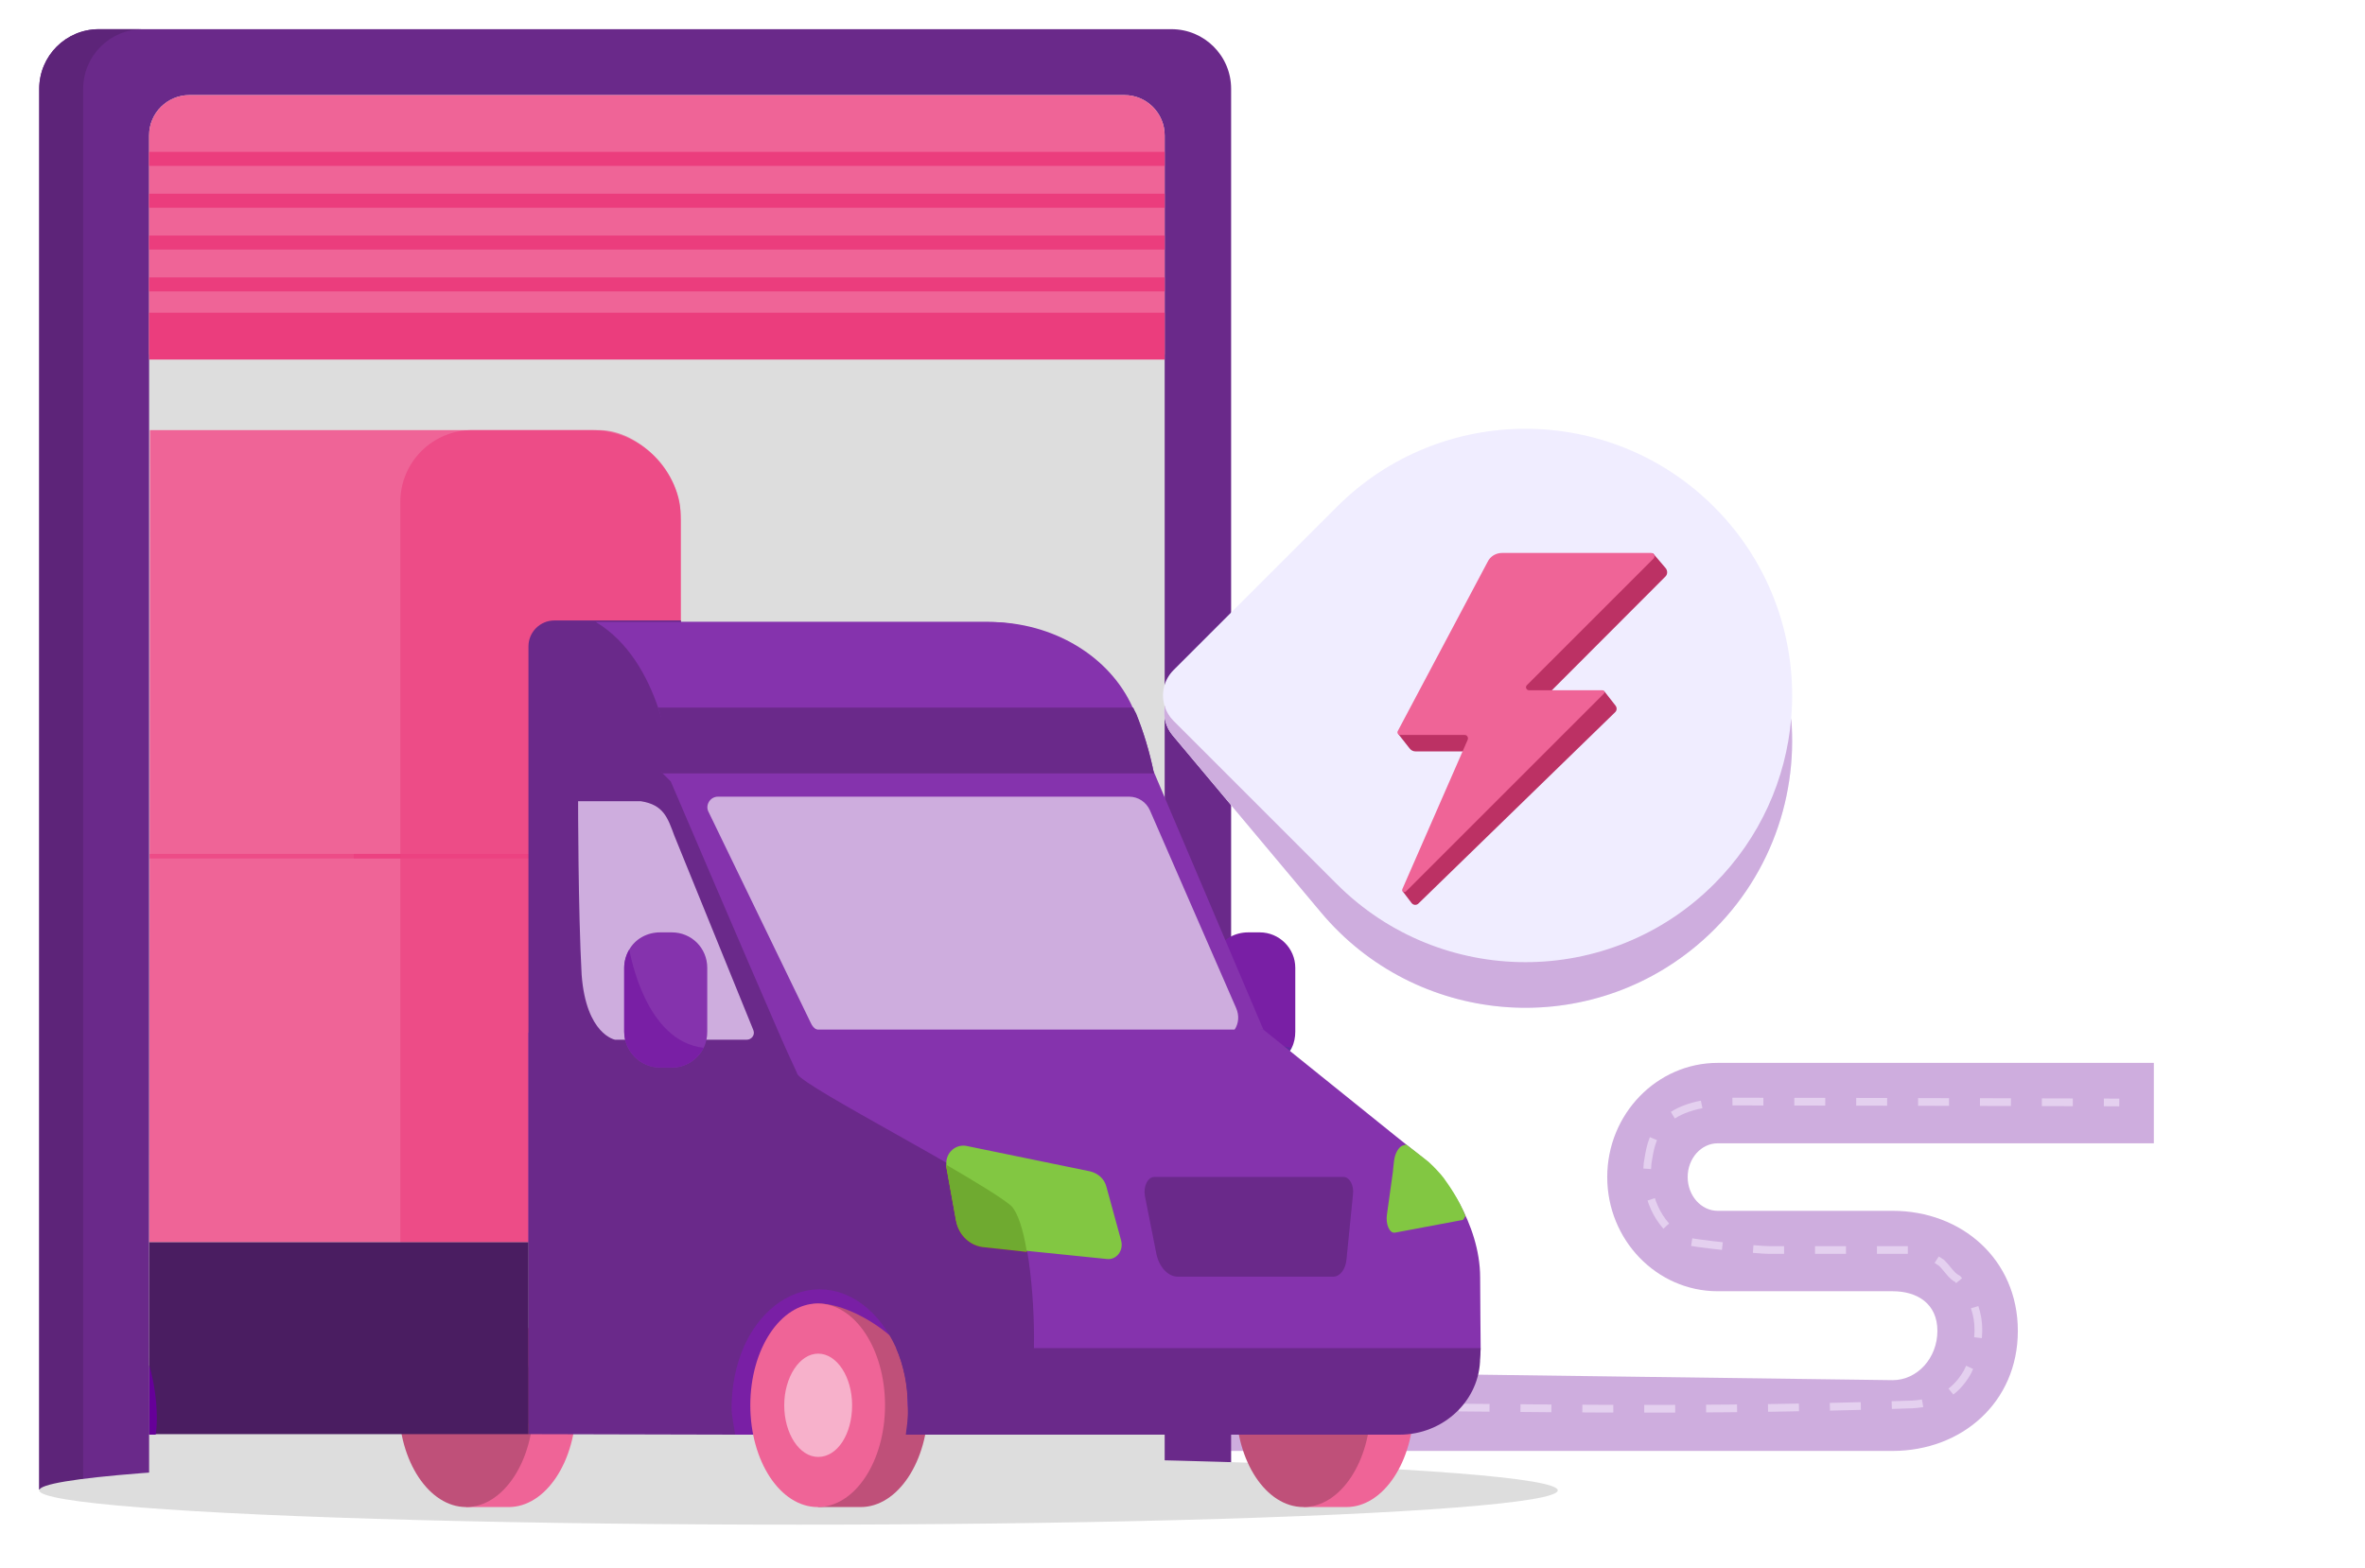 <?xml version="1.0" encoding="UTF-8"?>
<svg xmlns="http://www.w3.org/2000/svg" xmlns:xlink="http://www.w3.org/1999/xlink" version="1.1" viewBox="0 0 920 610">
  <defs>
    <style>
      .cls-1, .cls-2, .cls-3 {
        fill: none;
      }

      .cls-4, .cls-5, .cls-6, .cls-7, .cls-8 {
        fill-rule: evenodd;
      }

      .cls-4, .cls-9 {
        fill: #ef6497;
      }

      .cls-10 {
        fill: #791fa5;
      }

      .cls-11 {
        fill: #8533ad;
      }

      .cls-12 {
        fill: #24478e;
        opacity: .3;
      }

      .cls-12, .cls-13 {
        isolation: isolate;
      }

      .cls-13 {
        opacity: .6;
      }

      .cls-13, .cls-14 {
        fill: #eb3d7d;
      }

      .cls-15 {
        fill: #82c742;
      }

      .cls-16 {
        fill: #4a1d61;
      }

      .cls-17 {
        fill: #8533ad;
      }

      .cls-18 {
        fill: #bc3164;
      }

      .cls-5, .cls-19 {
        fill: #ceadde;
      }

      .cls-20 {
        fill: #b52126;
      }

      .cls-21 {
        fill: #f7b1cb;
      }

      .cls-6 {
        fill: #f0edff;
      }

      .cls-22, .cls-8 {
        fill: #6a298a;
      }

      .cls-23, .cls-7 {
        fill: #ddd;
      }

      .cls-24 {
        fill: #609;
      }

      .cls-2, .cls-3 {
        stroke: #e4d0ef;
        stroke-miterlimit: 10;
        stroke-width: 3px;
      }

      .cls-3 {
        stroke-dasharray: 12.037 12.037;
      }

      .cls-25 {
        fill: #bf5079;
      }

      .cls-26 {
        fill: #6faa30;
      }

      .cls-27 {
        fill: #5d2479;
      }

      .cls-28 {
        clip-path: url(#clippath);
      }
    </style>
    <clipPath id="clippath">
      <path class="cls-1" d="M571.058,598.646H112.383l-42.754-5.911-11.624-25.219.394-514.039c0-9.26,7.487-16.944,16.944-16.944h495.519c9.26,0,16.944,7.487,16.944,16.944v528.225c0,9.457-7.487,16.944-16.747,16.944Z"/>
    </clipPath>
  </defs>
  <!-- Generator: Adobe Illustrator 28.7.1, SVG Export Plug-In . SVG Version: 1.2.0 Build 142)  -->
  <g>
    <g id="Camada_2">
      <g>
        <g>
          <path class="cls-19" d="M736.245,471.158h-68.046c-6.442,0-11.682-5.893-11.682-13.137s5.24-13.136,11.682-13.136h169.655v-31.293h-169.655c-23.696,0-42.975,19.931-42.975,44.428s19.279,44.43,42.975,44.43h68.046c9.604,0,17.417,4.848,17.417,15.421s-7.813,19.177-17.417,19.177l-283.18-3.755v31.293h283.18c26.859,0,48.71-18.886,48.71-46.714s-21.851-46.714-48.71-46.714Z"/>
          <g>
            <path class="cls-2" d="M453.066,547.28c2.012-.015,4.013-.028,6.003-.04"/>
            <path class="cls-3" d="M471.106,547.186c97.817-.295,171.418,2.842,272.921-.699,8.993-.575,16.272-3.755,21.279-12.517,6.259-12.517,6.259-25.034-3.755-36.3-2.503-1.252-3.755-3.755-6.259-6.259-3.755-2.503-7.51-5.007-12.517-5.007h-54.307c-5.007,0-30.014-2.503-33.769-3.755-10.014-6.259-15.021-17.524-13.769-30.041,1.485-8.541,2.393-23.966,34.129-23.966,0,0,100.412.177,137.344.305"/>
            <path class="cls-2" d="M818.417,428.97c2.701.011,4.745.022,5.995.033"/>
          </g>
        </g>
        <g>
          <path class="cls-8" d="M478.914,579.608V34.557c0-12.823-10.38-23.203-23.203-23.203H38.465c-12.823,0-23.203,10.38-23.203,23.203v545.051h463.652Z"/>
          <path class="cls-27" d="M32.359,579.608V34.557c0-12.823,10.38-23.203,23.203-23.203h-17.097c-12.823,0-23.203,10.38-23.203,23.203v545.051h17.097Z"/>
          <path class="cls-7" d="M453.065,579.608V52.672c0-8.548-6.92-15.672-15.672-15.672H73.677c-8.548,0-15.672,6.92-15.672,15.672v526.936h395.061Z"/>
          <path class="cls-4" d="M453.065,137.937V52.672c0-8.548-6.92-15.672-15.672-15.672H73.677c-8.548,0-15.672,6.92-15.672,15.672v85.265h395.061Z"/>
          <ellipse class="cls-23" cx="310.619" cy="579.931" rx="295.357" ry="13.349"/>
          <rect class="cls-14" x="58.004" y="121.679" width="395.061" height="18.234"/>
          <rect class="cls-14" x="58.004" y="107.944" width="395.061" height="5.449"/>
          <rect class="cls-14" x="58.004" y="91.661" width="395.061" height="5.449"/>
          <rect class="cls-14" x="58.004" y="75.378" width="395.061" height="5.449"/>
          <rect class="cls-14" x="58.004" y="59.095" width="395.061" height="5.449"/>
          <g class="cls-28">
            <g>
              <path class="cls-9" d="M264.881,202.231v281.155H-40.311c-23.446,0-45.316,4.335-45.316-35.859v-240.371c0-22.067,21.082-39.799,47.089-39.799H230.007c19.308,0,34.873,15.565,34.873,34.873Z"/>
              <path class="cls-13" d="M264.881,483.386h-109.152V195.335c0-15.565,12.61-27.978,27.978-27.978h49.453c15.851,0,31.149,17.302,31.524,31.524l.197,284.505h0Z"/>
              <rect class="cls-13" x="137.603" y="332.268" width="127.475" height="1.773"/>
              <g>
                <path class="cls-10" d="M503.873,376.598v24.825c0,2.167-.394,4.335-1.379,6.305-2.364,4.532-6.896,7.684-12.413,7.684h-4.532c-7.684,0-13.989-6.305-13.989-13.989v-24.825c0-2.561.788-5.123,1.97-7.093h0c2.364-4.138,6.896-6.699,12.019-6.699h4.532c7.487,0,13.792,6.108,13.792,13.792Z"/>
                <path class="cls-12" d="M502.493,407.728c-2.364,4.532-6.896,7.684-12.413,7.684h-4.532c-7.684,0-13.989-6.305-13.989-13.989v-24.825c0-2.561.788-5.123,1.97-7.093.394,1.576,6.108,35.662,28.963,38.223Z"/>
              </g>
              <polygon class="cls-10" points="283.598 558.256 352.36 558.256 352.36 488.903 280.446 488.903 283.598 558.256"/>
              <path class="cls-11" d="M491.46,400.635l-285.687,19.308v-166.683c0-6.305,5.123-11.23,11.23-11.23h167.471c21.082,0,40.39,11.822,50.044,30.736l14.58,28.175,42.36,99.695Z"/>
              <path class="cls-25" d="M308.423,546.828c0,18.914,9.851,39.602,9.851,39.602h16.55c14.383,0,26.204-17.732,26.204-39.602s-28.175-39.602-42.557-39.602c-14.777.197-10.048,17.929-10.048,39.602Z"/>
              <ellipse class="cls-9" cx="318.078" cy="546.828" rx="26.204" ry="39.602"/>
              <path class="cls-21" d="M305.074,546.828c0,11.033,5.911,20.097,13.201,20.097,7.487,0,13.201-8.866,13.201-20.097,0-11.033-5.911-20.097-13.201-20.097s-13.201,9.26-13.201,20.097Z"/>
              <path class="cls-9" d="M497.371,546.828c0,18.914,9.851,39.602,9.851,39.602h16.55c14.383,0,26.204-17.732,26.204-39.602s-28.175-39.602-42.557-39.602-10.048,17.929-10.048,39.602Z"/>
              <ellipse class="cls-25" cx="507.025" cy="546.828" rx="26.204" ry="39.602"/>
              <path class="cls-9" d="M171.491,546.828c0,18.914,9.851,39.602,9.851,39.602h16.55c14.383,0,26.204-17.732,26.204-39.602s-28.175-39.602-42.557-39.602c-14.777.197-10.048,17.929-10.048,39.602Z"/>
              <path class="cls-25" d="M155.138,546.828c0,21.87,11.822,39.602,26.204,39.602s26.204-17.732,26.204-39.602-11.822-39.602-26.204-39.602c-14.58.197-26.204,17.929-26.204,39.602Z"/>
              <path class="cls-17" d="M575.787,497.178c0-10.836-3.743-20.885-7.881-28.569-5.517-10.048-12.413-16.353-12.413-16.353,0,0-6.305,0-17.535-.394-45.119-1.182-160.182-5.517-175.747-15.762-17.732-11.822-46.301-31.524-51.227-35.268l-.197-.197-.394-.197h-6.305c-19.9,0-62.063.985-98.513,1.379v152.104l79.007-.197c-.394-3.349-.197-6.305-.197-9.851,0-25.613,15.368-46.498,34.282-46.498s34.282,20.885,34.282,46.498c0,3.546.985,6.896.197,10.048h192.297c16.55,0,30.539-13.201,30.539-29.751,0-1.773-.197-19.9-.197-26.992Z"/>
              <path class="cls-19" d="M472.94,404.576l-150.724-3.349c-3.546,0-5.517-.197-6.896-3.349l-39.799-82.16c-1.182-2.561.788-5.714,3.743-5.714h159.985c3.546,0,6.699,2.167,8.078,5.32l26.795,61.472,6.699,15.368c2.758,6.108-1.576,12.413-7.881,12.413Z"/>
              <path class="cls-22" d="M393.144,468.412c-11.23-10.245-79.992-45.119-82.948-50.438-.394-1.182-2.955-6.305-6.305-13.989-13.398-30.736-42.952-99.892-42.952-99.892l-3.743-3.743h7.684v-58.911h-49.256c-5.517,0-10.048,4.532-10.048,10.048v306.571l80.386.197c-.394-3.349-1.379-7.093-1.379-10.442,0-8.669,1.773-16.747,4.729-23.643,5.911-13.398,16.944-22.461,29.554-22.461,12.413,0,23.446,9.063,29.554,22.461,3.152,6.896,4.729,15.171,4.729,23.643,0,3.546.197,6.896-.591,10.048h33.691s14.58-12.019,15.762-26.598c.197-2.167.197-4.729.197-7.093.394-20.688-2.758-50.044-9.063-55.758Z"/>
              <rect class="cls-16" x="-40.508" y="483.386" width="246.085" height="74.673"/>
              <path class="cls-19" d="M262.32,325.175l30.736,75.658c.788,1.97-.788,3.743-2.561,3.743h-51.227s-11.23-1.97-13.004-25.219c-1.379-24.825-1.379-67.58-1.379-67.58h24.431c8.866,1.379,10.442,6.502,13.004,13.398Z"/>
              <polygon class="cls-17" points="555.887 452.453 376.2 452.453 310.591 400.833 310.197 400.635 491.46 400.635 543.081 442.208 555.887 452.453"/>
              <path class="cls-15" d="M570.073,473.141c-.985,1.773-.788,1.576-2.167,1.773l-25.219,4.729c-2.167.394-3.743-3.349-3.152-7.093l2.364-16.944v-.394l.394-3.546c.394-2.955,1.773-5.32,3.349-5.911l1.379-.394s6.502,4.926,8.866,6.896c1.97,1.773,4.532,4.532,5.714,6.108,1.97,2.758,5.911,8.275,8.472,14.777Z"/>
              <path class="cls-20" d="M399.449,487.13l-16.353-1.773c-5.714-.394-10.245-4.729-11.23-10.442l-3.743-20.688v-.985c11.427,6.699,21.279,12.61,25.219,15.762,2.561,2.758,4.729,9.457,6.108,18.126Z"/>
              <path class="cls-15" d="M430.382,489.888l-30.933-3.152h0l-16.353-1.773c-5.714-.394-10.245-4.729-11.23-10.442l-3.743-20.688v-.985h0c-.197-4.335,3.743-7.881,8.078-6.896l47.877,9.851c3.152.788,5.517,2.955,6.305,5.911l5.714,20.885c1.182,4.138-1.97,7.881-5.714,7.29Z"/>
              <path class="cls-17" d="M448.903,300.941h-187.371s-.788-12.019-5.517-25.613c-4.138-12.019-11.427-25.613-24.234-33.297h153.089c24.825,0,46.892,13.398,55.758,33.297.394.788.788,1.773,1.182,2.364,2.955,6.896,5.32,14.58,7.093,23.249Z"/>
              <path class="cls-26" d="M399.449,487.13l-16.353-1.773c-5.714-.394-10.245-4.729-11.23-10.442l-3.743-20.688v-.985c11.427,6.699,21.279,12.61,25.219,15.959,2.561,2.561,4.729,9.26,6.108,17.929Z"/>
              <path class="cls-22" d="M575.787,528.308c0,16.55-14.186,29.948-31.327,29.948h-192.1c.394-3.349.985-6.699.985-10.048,0-8.669-1.773-16.747-4.729-23.643h227.367c0,1.379-.197,2.561-.197,3.743Z"/>
              <path class="cls-22" d="M449.1,457.97h73.49c2.364,0,4.138,3.152,3.743,6.699l-2.561,25.613c-.394,3.743-2.561,6.502-5.123,6.502h-60.487c-3.743,0-7.487-3.743-8.472-9.654l-4.335-21.87c-.591-3.349.985-7.29,3.743-7.29Z"/>
              <g>
                <path class="cls-11" d="M275.126,376.598v24.825c0,2.167-.394,4.335-1.379,6.305-2.364,4.532-6.896,7.684-12.413,7.684h-4.532c-7.684,0-13.989-6.305-13.989-13.989v-24.825c0-2.561.788-5.123,1.97-7.093h0c2.364-4.138,6.896-6.699,12.019-6.699h4.532c7.684,0,13.792,6.108,13.792,13.792Z"/>
                <path class="cls-10" d="M273.747,407.728c-2.364,4.532-6.896,7.684-12.413,7.684h-4.532c-7.684,0-13.989-6.305-13.989-13.989v-24.825c0-2.561.788-5.123,1.97-7.093.394,1.576,6.108,35.662,28.963,38.223Z"/>
              </g>
              <path class="cls-24" d="M60.566,558.256H-20.215c-1.773-7.093-6.896-59.108,38.223-59.108,41.375-.197,44.528,47.286,42.557,59.108Z"/>
              <path class="cls-25" d="M5.202,546.828c0,18.914,9.851,39.602,9.851,39.602h16.55c14.383,0,26.204-17.732,26.204-39.602s-28.175-39.602-42.557-39.602c-14.777.197-10.048,17.929-10.048,39.602Z"/>
              <ellipse class="cls-9" cx="14.856" cy="546.828" rx="26.204" ry="39.602"/>
              <path class="cls-21" d="M1.261,546.828c0,10.048,5.517,18.126,12.019,18.126,6.699,0,12.019-8.078,12.019-18.126s-5.517-18.126-12.019-18.126c-6.896,0-12.019,8.078-12.019,18.126Z"/>
              <path class="cls-22" d="M448.903,300.941h-191.706s3.349-12.019-1.182-25.613h184.81c.394.788.788,1.773,1.182,2.364,2.758,6.896,5.123,14.58,6.896,23.249Z"/>
              <rect class="cls-13" x="-85.627" y="332.268" width="241.553" height="1.773"/>
            </g>
          </g>
        </g>
        <g>
          <path class="cls-6" d="M520.022,197.24l-63.525,63.524c-3.83,3.831-4.954,9.334-3.394,14.157-.637,3.869.342,7.983,3.057,11.223l57.688,68.867c36.805,43.936,102.259,49.721,146.196,12.915,26.932-22.56,39.5-55.884,36.739-88.418,2.515-29.437-7.47-59.741-29.997-82.268-40.528-40.528-106.237-40.528-146.764,0Z"/>
          <path class="cls-5" d="M666.787,344.005c-40.528,40.528-106.237,40.528-146.764,0l-63.525-63.524c-1.613-1.613-2.737-3.527-3.394-5.559-.637,3.869.342,7.982,3.057,11.223l57.688,68.868c36.805,43.936,102.258,49.719,146.196,12.914,26.932-22.56,39.5-55.883,36.739-88.417-2.009,23.523-11.995,46.494-29.997,64.496Z"/>
          <g>
            <path class="cls-18" d="M583.303,219.975l59.765-4.626,4.91,5.759c.755.944.755,2.36-.094,3.21l-50.607,50.701,26.72-6.137,4.438,5.665c.661.85.566,1.983-.189,2.644l-76.476,74.399c-.755.755-1.983.661-2.644-.189l-3.588-4.721,31.535-54.289h-26.342c-.944,0-1.794-.378-2.36-1.133l-4.532-5.759,39.466-65.524Z"/>
            <path class="cls-9" d="M584.342,215.16h57.971c1.133,0,1.699,1.416.944,2.172l-49.285,49.285c-.755.755-.189,1.983.85,1.983h28.513c.755,0,1.039.85.566,1.322l-76.948,76.948c-.661.661-1.794-.094-1.416-.944l25.398-58.065c.378-.944-.283-1.888-1.227-1.888h-25.114c-.755,0-1.227-.85-.85-1.511l34.934-65.807c1.039-2.172,3.21-3.493,5.665-3.493Z"/>
          </g>
        </g>
      </g>
    </g>
  </g>
</svg>
